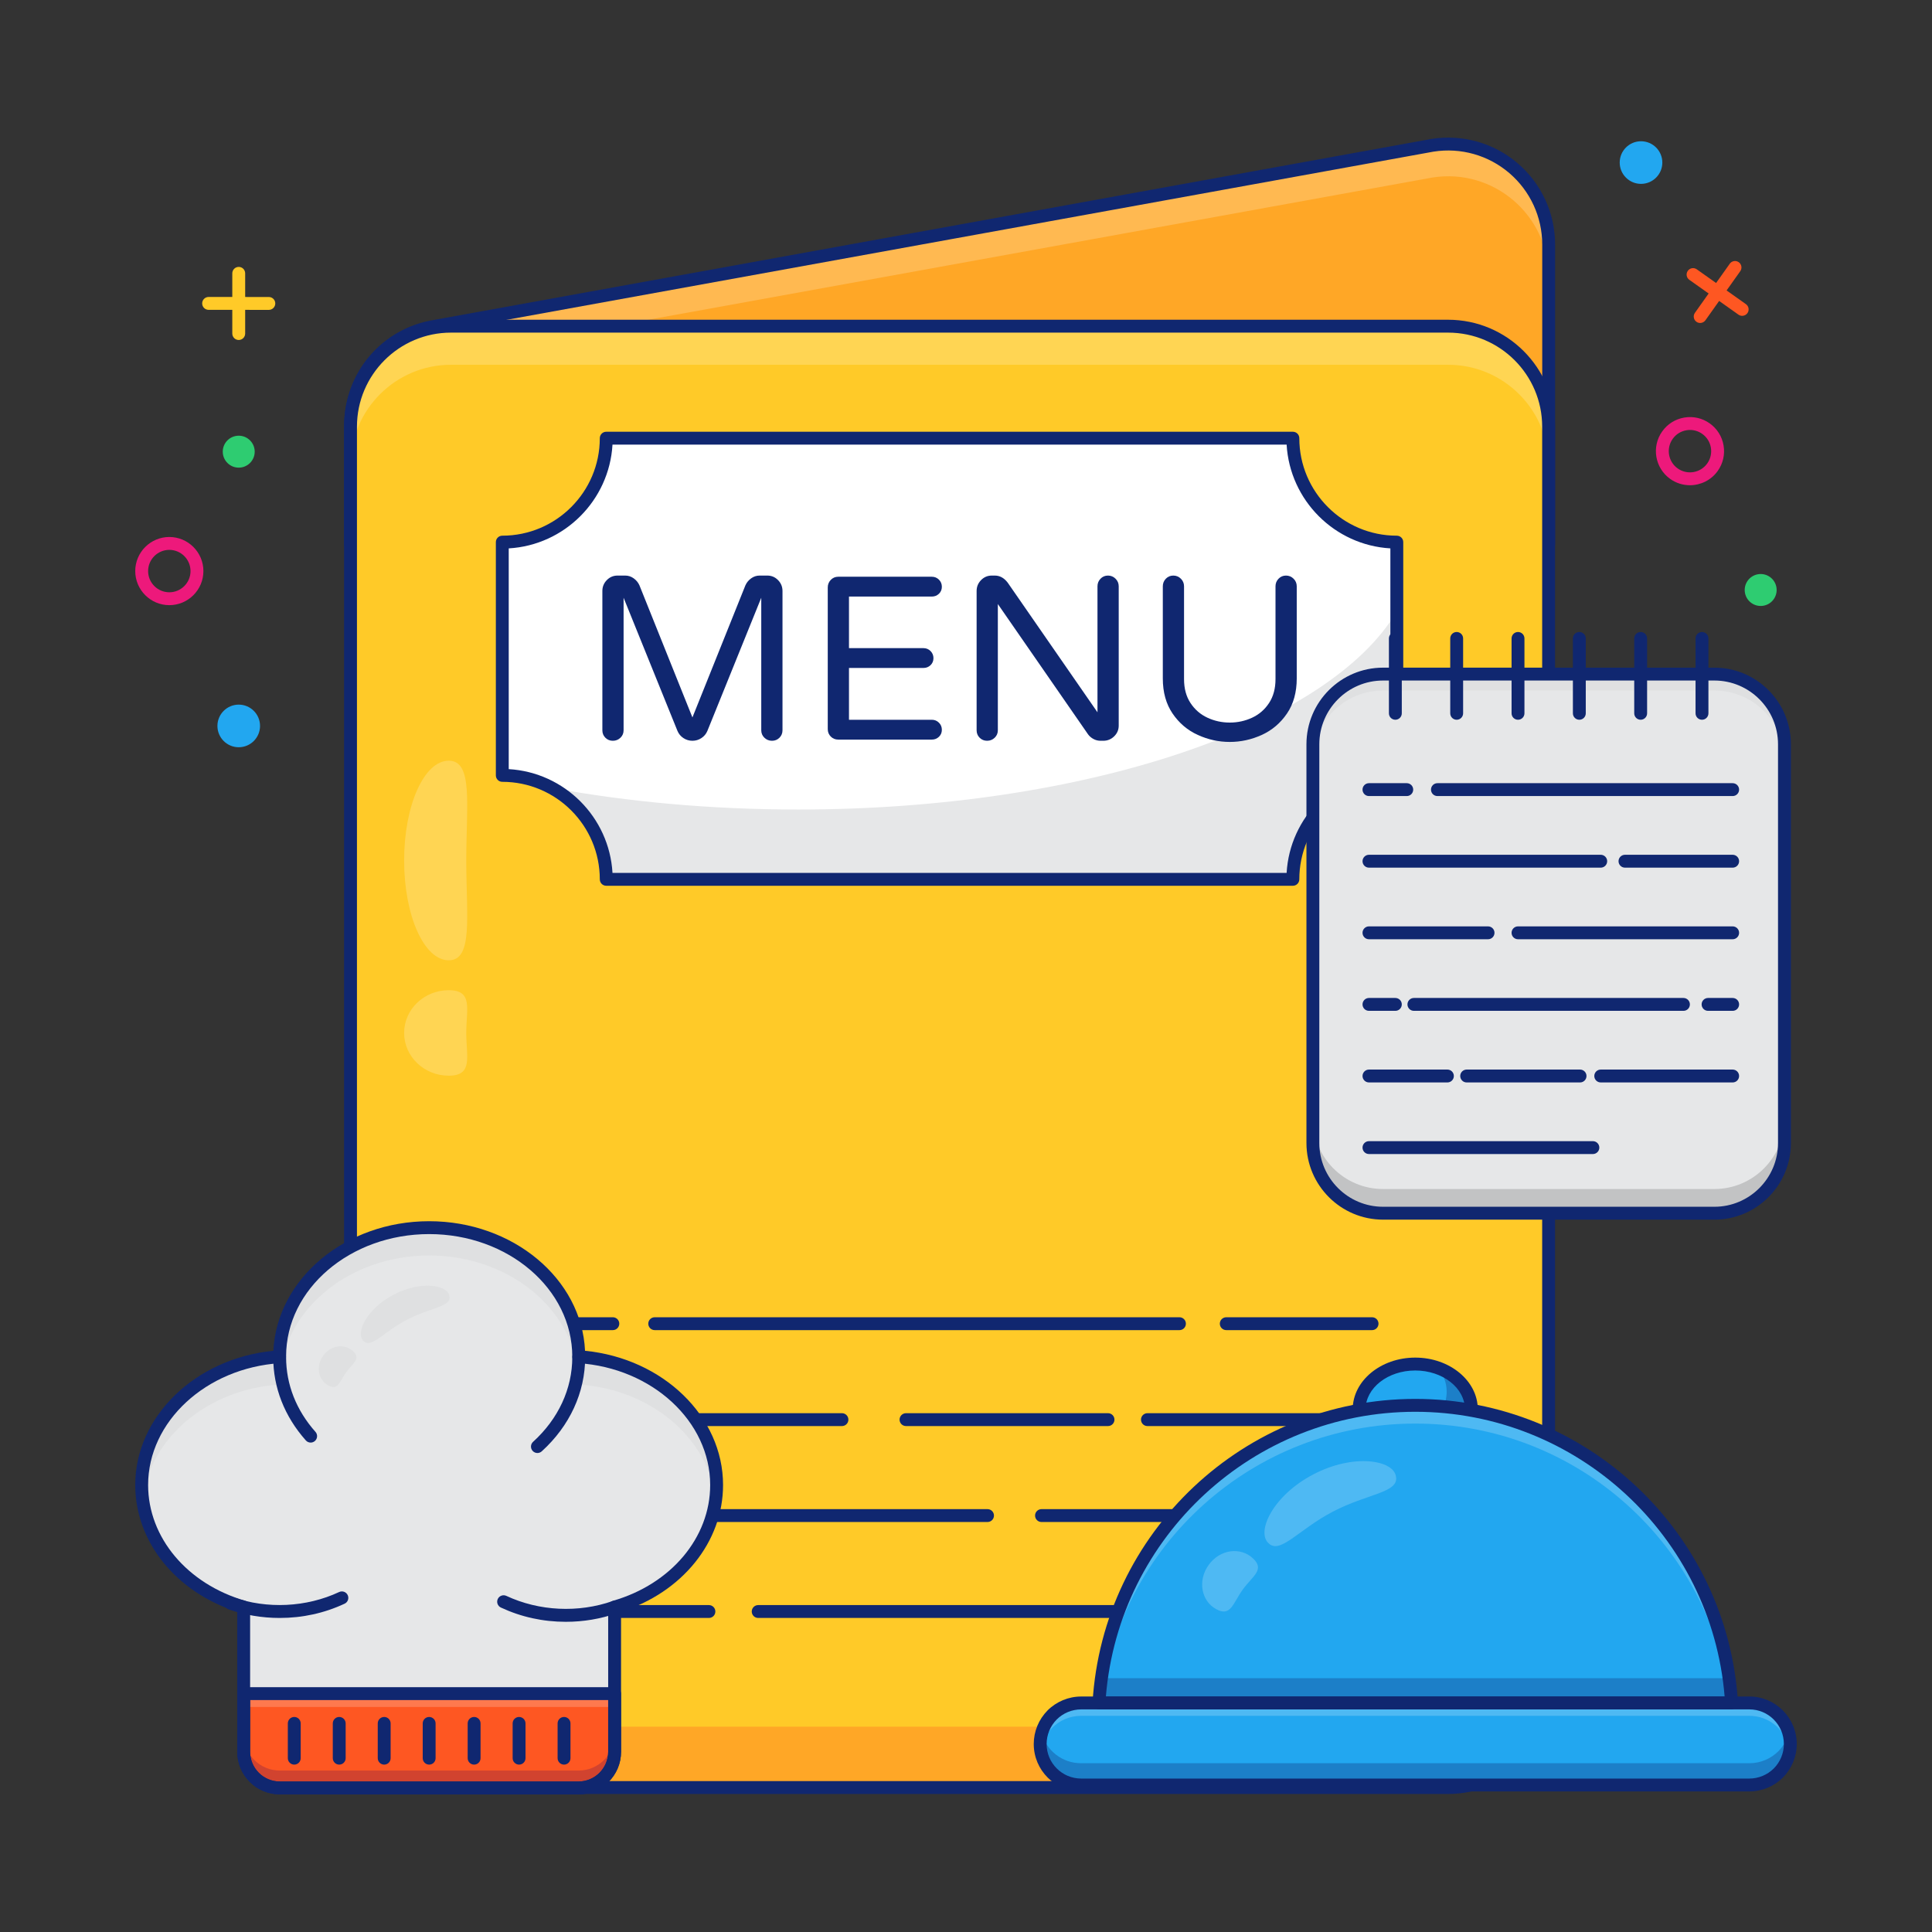 <?xml version="1.0" encoding="utf-8"?>
<!-- Generator: Adobe Illustrator 27.5.0, SVG Export Plug-In . SVG Version: 6.00 Build 0)  -->
<svg version="1.1" id="Layer_1" xmlns="http://www.w3.org/2000/svg" xmlns:xlink="http://www.w3.org/1999/xlink" x="0px" y="0px"
	 viewBox="0 0 5000 5000" style="enable-background:new 0 0 5000 5000;" xml:space="preserve">
<rect x="0" y="0" width="5000" height="5000" fill="#333333" stroke="none"/>
<g>
	<g>
		<g>
			<g>
				<g>
					<path style="fill:#FFA726;" d="M4007.95,1409.022V632.915c0-159.668-142.529-281.641-300.293-256.982L1127.229,844.151
						c-126.611,19.792-219.946,128.841-219.946,256.982v307.888H4007.95z"/>
				</g>
				<g style="opacity:0.2;">
					<g>
						<path style="fill:#FFFFFF;" d="M4007.95,633.013v83.333c0-159.652-142.667-281.657-300.334-256.999L1127.278,927.349
							c-126.668,20.003-219.995,129.004-219.995,256.999v-83.333c0-127.995,93.327-236.995,219.995-256.999l2580.338-468.001
							C3865.283,351.356,4007.95,473.361,4007.95,633.013z"/>
					</g>
				</g>
				<g>
					<path style="fill:#102770;" d="M4007.943,1425.685H907.275c-9.212,0-16.667-7.463-16.667-16.667v-307.886
						c0-137.248,98.438-252.246,234.049-273.446l2580.013-468.156c80.485-12.598,161.621,10.457,223.128,63.11
						c61.523,52.653,96.81,129.297,96.81,210.27v776.107C4024.609,1418.223,4017.155,1425.685,4007.943,1425.685z M923.942,1392.352
						h3067.334v-759.44c0-71.224-31.038-138.631-85.14-184.945c-54.118-46.313-125.472-66.536-195.915-55.574L1130.208,860.549
						c-119.694,18.718-206.266,119.865-206.266,240.584V1392.352z"/>
				</g>
			</g>
			<g>
				<path style="fill:#FFCA28;" d="M4007.674,1104.193v3261.996c0,143.668-116.333,259.993-260.002,259.993H1167.676
					c-144.002,0-260.669-116.667-260.669-260.335V1104.193c0-143.685,116.667-260.01,260.335-260.01h2580.331
					C3891.341,844.183,4007.674,960.508,4007.674,1104.193z"/>
			</g>
			<g style="opacity:0.2;">
				<g>
					<path style="fill:#FFFFFF;" d="M4007.95,1104.351v100c0-143.669-116.667-260.335-260.335-260.335H1167.277
						c-143.661,0-259.994,116.667-259.994,260.335v-100c0-143.669,116.333-260.335,259.994-260.335h2580.338
						C3891.284,844.016,4007.95,960.682,4007.95,1104.351z"/>
				</g>
			</g>
			<g>
				<path style="fill:#FFA726;" d="M4007.95,4208.696v157.324c0,143.669-116.667,259.994-260.335,259.994H1167.619
					c-144.002,0-260.335-116.325-260.335-260.319v-157.341c0,143.669,116.333,260.335,260.335,260.335h2579.997
					C3891.284,4468.69,4007.95,4352.349,4007.95,4208.696z"/>
			</g>
			<g>
				<path style="fill:#FFFFFF;" d="M3614.949,1403.016v603.678c-148.666,0-269.002,120.329-269.002,268.994H1568.945
					c0-148.666-120.329-268.994-269.002-268.994v-603.678c148.673,0,269.002-120.329,269.002-268.994h1777.002
					C3345.947,1282.687,3466.284,1403.016,3614.949,1403.016z"/>
			</g>
			<g>
				<path style="fill:#E6E7E8;" d="M3614.949,1582.02v424.674c-148.666,0-269.002,120.329-269.002,268.994H1568.945
					c0-102.328-56.999-191-140.666-236.67c195.337,36.003,410.669,56.006,637.337,56.006
					C2813.615,2095.025,3441.609,1876.698,3614.949,1582.02z"/>
			</g>
			<g>
				<path style="fill:#102770;" d="M3345.947,2292.352H1568.945c-9.212,0-16.667-7.463-16.667-16.667
					c0-139.136-113.2-252.327-252.344-252.327c-9.212,0-16.667-7.463-16.667-16.667v-603.678c0-9.204,7.454-16.667,16.667-16.667
					c139.144,0,252.344-113.192,252.344-252.328c0-9.204,7.455-16.667,16.667-16.667h1777.002c9.212,0,16.667,7.463,16.667,16.667
					c0,139.136,113.2,252.328,252.327,252.328c9.212,0,16.667,7.463,16.667,16.667v603.678c0,9.204-7.455,16.667-16.667,16.667
					c-139.128,0-252.327,113.192-252.327,252.327C3362.614,2284.889,3355.159,2292.352,3345.947,2292.352z M1585.124,2259.019
					h1744.645c8.333-144.271,124.235-260.173,268.506-268.514v-571.305c-144.271-8.341-260.172-124.243-268.506-268.514H1585.124
					c-8.333,144.271-124.251,260.173-268.522,268.514v571.305C1460.872,1998.846,1576.79,2114.748,1585.124,2259.019z"/>
			</g>
			<g>
				<path style="fill:#102770;" d="M3747.673,4642.816H1167.578c-152.799,0-277.116-124.308-277.116-277.108V1104.266
					c0-152.62,124.17-276.782,276.79-276.782h2580.42c152.62,0,276.79,124.162,276.79,276.782v3261.768
					C4024.463,4518.654,3900.293,4642.816,3747.673,4642.816z M1167.253,860.817c-134.245,0-243.457,109.212-243.457,243.449
					v3261.442c0,134.416,109.359,243.774,243.783,243.774h2580.094c134.245,0,243.457-109.212,243.457-243.449V1104.266
					c0-134.237-109.212-243.449-243.457-243.449H1167.253z"/>
			</g>
			<g>
				<g>
					<path style="fill:#102770;" d="M3550.879,3442.352h-377.311c-9.212,0-16.667-7.463-16.667-16.667s7.455-16.667,16.667-16.667
						h377.311c9.212,0,16.667,7.462,16.667,16.667S3560.091,3442.352,3550.879,3442.352z"/>
				</g>
				<g>
					<path style="fill:#102770;" d="M3052.425,3442.352H1694.401c-9.212,0-16.667-7.463-16.667-16.667s7.454-16.667,16.667-16.667
						h1358.024c9.212,0,16.667,7.462,16.667,16.667S3061.637,3442.352,3052.425,3442.352z"/>
				</g>
				<g>
					<path style="fill:#102770;" d="M1586.019,3442.352h-222.005c-9.212,0-16.667-7.463-16.667-16.667s7.454-16.667,16.667-16.667
						h222.005c9.212,0,16.667,7.462,16.667,16.667S1595.231,3442.352,1586.019,3442.352z"/>
				</g>
				<g>
					<path style="fill:#102770;" d="M3550.879,3690.651h-581.331c-9.212,0-16.667-7.462-16.667-16.667s7.454-16.667,16.667-16.667
						h581.331c9.212,0,16.667,7.463,16.667,16.667S3560.091,3690.651,3550.879,3690.651z"/>
				</g>
				<g>
					<path style="fill:#102770;" d="M2867.529,3690.651h-522.803c-9.212,0-16.667-7.462-16.667-16.667s7.455-16.667,16.667-16.667
						h522.803c9.212,0,16.667,7.463,16.667,16.667S2876.741,3690.651,2867.529,3690.651z"/>
				</g>
				<g>
					<path style="fill:#102770;" d="M2178.955,3690.651h-814.941c-9.212,0-16.667-7.462-16.667-16.667s7.454-16.667,16.667-16.667
						h814.941c9.212,0,16.667,7.463,16.667,16.667S2188.167,3690.651,2178.955,3690.651z"/>
				</g>
				<g>
					<path style="fill:#102770;" d="M3550.879,3938.95h-855.485c-9.212,0-16.667-7.462-16.667-16.667s7.454-16.667,16.667-16.667
						h855.485c9.212,0,16.667,7.463,16.667,16.667S3560.091,3938.95,3550.879,3938.95z"/>
				</g>
				<g>
					<path style="fill:#102770;" d="M2555.697,3938.95h-995.182c-9.212,0-16.667-7.462-16.667-16.667s7.454-16.667,16.667-16.667
						h995.182c9.212,0,16.667,7.463,16.667,16.667S2564.909,3938.95,2555.697,3938.95z"/>
				</g>
				<g>
					<path style="fill:#102770;" d="M1445.752,3938.95h-81.738c-9.212,0-16.667-7.462-16.667-16.667s7.454-16.667,16.667-16.667
						h81.738c9.212,0,16.667,7.463,16.667,16.667S1454.964,3938.95,1445.752,3938.95z"/>
				</g>
				<g>
					<path style="fill:#102770;" d="M3550.879,4187.258h-166.341c-9.212,0-16.667-7.463-16.667-16.667s7.454-16.667,16.667-16.667
						h166.341c9.212,0,16.667,7.462,16.667,16.667S3560.091,4187.258,3550.879,4187.258z"/>
				</g>
				<g>
					<path style="fill:#102770;" d="M3218.197,4187.258H1962.191c-9.212,0-16.667-7.463-16.667-16.667s7.454-16.667,16.667-16.667
						h1256.006c9.212,0,16.667,7.462,16.667,16.667S3227.409,4187.258,3218.197,4187.258z"/>
				</g>
				<g>
					<path style="fill:#102770;" d="M1834.668,4187.258h-470.654c-9.212,0-16.667-7.463-16.667-16.667s7.454-16.667,16.667-16.667
						h470.654c9.212,0,16.667,7.462,16.667,16.667S1843.88,4187.258,1834.668,4187.258z"/>
				</g>
			</g>
			<g>
				<g>
					<ellipse style="fill:#22A7F0;" cx="3662.659" cy="3647.442" rx="145.199" ry="117.301"/>
				</g>
				<g>
					<path style="fill:#1C7FC8;" d="M3807.988,3647.555c0,64.665-64.99,117.334-145.329,117.334
						c-52.669,0-98.999-22.672-124.333-56.657c18.335,6.999,38.998,10.661,60.335,10.661c80.33,0,145.329-52.327,145.329-117.334
						c0-22.005-7.666-43.001-21.33-60.677C3772.995,3558.884,3807.988,3599.899,3807.988,3647.555z"/>
				</g>
				<g>
					<path style="fill:#102770;" d="M3662.663,3781.406c-89.258,0-161.865-60.099-161.865-133.968
						c0-73.869,72.607-133.968,161.865-133.968c89.258,0,161.865,60.099,161.865,133.968
						C3824.528,3721.307,3751.921,3781.406,3662.663,3781.406z M3662.663,3546.803c-70.866,0-128.532,45.142-128.532,100.635
						s57.666,100.635,128.532,100.635c70.866,0,128.532-45.142,128.532-100.635S3733.529,3546.803,3662.663,3546.803z"/>
				</g>
				<g>
					<path style="fill:#22A7F0;" d="M4481.198,4407.224c-25.863-429.688-382.357-770.199-818.538-770.199
						s-792.676,340.511-818.538,770.199H4481.198z"/>
				</g>
				<g style="opacity:0.2;">
					<g>
						<path style="fill:#FFFFFF;" d="M4481.328,4407.224h-4.337c-47.999-406.999-394.002-722.998-814.331-722.998
							s-766.333,316-814.331,722.998h-4.338c26.001-429.671,382.341-770.329,818.669-770.329
							C4098.996,3636.895,4455.327,3977.552,4481.328,4407.224z"/>
					</g>
				</g>
				<g>
					<path style="fill:#1C7FC8;" d="M4481.328,4407.224H2843.991c1.335-21.664,3.337-43.001,6.673-63.998h1623.991
						C4477.991,4364.222,4479.993,4385.56,4481.328,4407.224z"/>
				</g>
				<g>
					<path style="fill:#22A7F0;" d="M4633.33,4513.555c0,29.33-12.004,56.006-31.006,75c-18.994,18.994-45.663,31.006-75,31.006
						h-1729.33c-58.667,0-106.006-47.331-106.006-106.006c0-29.329,12.004-56.006,31.006-75.325
						c18.994-19.011,45.662-31.006,75-31.006h1729.33C4585.991,4407.224,4633.33,4454.896,4633.33,4513.555z"/>
				</g>
				<g style="opacity:0.2;">
					<g>
						<path style="fill:#FFFFFF;" d="M4633.33,4513.555c0,5.664-0.342,11.345-1.668,16.667
							c-7.666-50.667-51.334-89.665-104.337-89.665h-1729.33c-29.338,0-56.006,11.996-75,31.006
							c-15.332,15.658-26.001,35.986-29.338,58.659c-1.326-5.322-1.668-11.003-1.668-16.667c0-29.329,12.004-56.006,31.006-75.325
							c18.994-19.011,45.662-31.006,75-31.006h1729.33C4585.991,4407.224,4633.33,4454.896,4633.33,4513.555z"/>
					</g>
				</g>
				<g>
					<path style="fill:#1C7FC8;" d="M4633.33,4513.555c0,29.33-12.004,56.006-31.006,75c-18.994,18.994-45.663,31.006-75,31.006
						h-1729.33c-58.667,0-106.006-47.331-106.006-106.006c0-9.668,1.335-18.994,4.004-27.995
						c11.996,45.003,53.003,77.669,102.002,77.669h1729.33c29.337,0,56.006-12.012,75-31.006
						c12.671-12.663,22.331-28.662,27.002-46.664C4631.995,4494.561,4633.33,4503.887,4633.33,4513.555z"/>
				</g>
				<g>
					<path style="fill:#102770;" d="M4481.201,4423.887H2844.124c-4.59,0-8.984-1.896-12.142-5.241
						c-3.141-3.345-4.769-7.845-4.492-12.427c26.514-440.674,393.376-785.864,835.173-785.864s808.659,345.19,835.173,785.864
						c0.276,4.582-1.351,9.082-4.492,12.427C4490.186,4421.991,4485.791,4423.887,4481.201,4423.887z M2862.012,4390.554h1601.302
						c-34.082-414.616-382.389-736.865-800.651-736.865S2896.094,3975.938,2862.012,4390.554z"/>
				</g>
				<g>
					<path style="fill:#102770;" d="M4527.328,4636.224h-1729.33c-67.643,0-122.673-55.029-122.673-122.672
						c0-32.658,12.712-63.558,35.791-87.012c22.884-22.901,54.509-35.986,86.882-35.986h1729.33
						c67.643,0,122.672,55.176,122.672,122.998c0,32.349-13.086,63.981-35.889,86.784
						C4591.309,4623.146,4559.668,4636.224,4527.328,4636.224z M2797.998,4423.887c-23.584,0-46.631,9.521-63.216,26.123
						c-16.813,17.09-26.123,39.689-26.123,63.542c0,49.259,40.072,89.339,89.339,89.339h1729.33
						c23.567,0,46.614-9.521,63.216-26.123s26.123-39.648,26.123-63.216c0-49.438-40.071-89.665-89.339-89.665H2797.998z"/>
				</g>
			</g>
			<g>
				<g>
					<path style="fill:#E6E7E8;" d="M1854.671,3843.19c0,146.663-110.327,271.663-263.997,315.657v375
						c0,51.335-42,93.327-93.669,93.327H724.007c-51.66,0-93.327-41.992-93.327-93.327v-375
						c-153.337-43.994-264.005-168.994-264.005-315.657c0-175.342,157.332-319.01,356.999-331.999v-1.334
						c0-183.675,173.332-332.682,387.004-332.682c213.664,0,386.995,149.007,386.995,332.682v1.334
						C1697.672,3524.18,1854.671,3667.848,1854.671,3843.19z"/>
				</g>
				<g style="opacity:0.2;">
					<path style="fill:#C2C3C4;" d="M1854.614,3843.121c0,12.234-0.721,24.48-2.402,36.479
						c-19.441-158.878-168.235-284.393-354.469-296.393v-1.195c0-183.838-173.274-332.872-387.104-332.872
						c-213.596,0-386.87,149.034-386.87,332.872v1.195c-186.234,12-335.268,137.515-354.709,296.393
						c-1.682-12-2.396-24.245-2.396-36.479c0-175.189,157.19-318.95,357.105-331.911v-1.195
						c0-183.838,173.274-332.872,386.87-332.872c213.831,0,387.104,149.034,387.104,332.872v1.195
						C1697.658,3524.171,1854.614,3667.932,1854.614,3843.121z"/>
				</g>
				<g>
					<path style="fill:#FE5722;" d="M1590.674,4383.181v150.667c0,51.335-42,93.327-93.669,93.327H724.007
						c-51.66,0-93.327-41.992-93.327-93.327v-150.667H1590.674z"/>
				</g>
				<g style="opacity:0.2;">
					<g>
						<rect x="630.654" y="4383.104" style="fill:#FFFFFF;" width="959.968" height="34.557"/>
					</g>
				</g>
				<g>
					<path style="fill:#D1432F;" d="M1590.674,4488.845v44.678c0,51.985-41.667,93.652-93.327,93.652H724.341
						c-51.994,0-93.661-41.667-93.661-93.652v-44.678c0,51.334,41.667,93.343,93.661,93.343h773.006
						C1549.007,4582.188,1590.674,4540.179,1590.674,4488.845z"/>
				</g>
				<g>
					<path style="fill:#102770;" d="M1497.152,4643.841H724.137c-60.742,0-110.156-49.414-110.156-110.148v-150.586
						c0-9.204,7.454-16.667,16.667-16.667h959.977c9.212,0,16.667,7.463,16.667,16.667v150.586
						C1607.292,4594.427,1557.878,4643.841,1497.152,4643.841z M647.315,4399.774v133.919c0,42.358,34.456,76.814,76.823,76.814
						h773.014c42.35,0,76.807-34.456,76.807-76.814v-133.919H647.315z"/>
				</g>
				<g>
					<path style="fill:#102770;" d="M1497.152,4643.841H724.137c-60.742,0-110.156-49.414-110.156-110.148v-362.378
						C455.55,4120.868,350,3990.358,350,3843.125c0-177.458,155.827-327.506,357.471-347.306
						c9.294-186.768,186.572-335.344,403.174-335.344c217.139,0,394.808,149.162,403.434,335.344
						c201.514,19.816,357.194,169.857,357.194,347.306c0,147.306-105.55,277.816-263.981,328.198v362.37
						C1607.292,4594.427,1557.878,4643.841,1497.152,4643.841z M1110.645,3193.809c-204.134,0-370.215,141.846-370.215,316.203
						c0,8.789-6.82,17.261-15.592,17.83c-191.488,12.419-341.504,150.903-341.504,315.283
						c0,135.929,101.237,256.413,251.921,299.813c7.145,2.059,12.061,8.585,12.061,16.016v374.74
						c0,42.358,34.456,76.814,76.823,76.814h773.014c42.35,0,76.807-34.456,76.807-76.814v-374.74
						c0-7.43,4.915-13.965,12.061-16.016c150.684-43.327,251.921-163.81,251.921-299.813c0-164.388-149.902-302.873-341.276-315.283
						c-8.773-0.57-15.592-7.845-15.592-16.634C1481.071,3335.654,1314.893,3193.809,1110.645,3193.809z"/>
				</g>
				<g>
					<path style="fill:#102770;" d="M803.971,3733.408c-4.59,0-9.163-1.888-12.451-5.591
						c-55.225-62.117-84.424-136.613-84.424-215.438c0-9.204,7.454-16.667,16.667-16.667c9.212,0,16.667,7.463,16.667,16.667
						c0,70.532,26.286,137.37,75.993,193.286c6.12,6.885,5.501,17.416-1.383,23.535
						C811.865,3732.017,807.91,3733.408,803.971,3733.408z"/>
				</g>
				<g>
					<path style="fill:#102770;" d="M1390.837,3760.386c-4.525,0-9.049-1.839-12.337-5.461c-6.185-6.812-5.68-17.358,1.139-23.543
						c65.413-59.416,101.432-137.191,101.432-219.002c0-9.204,7.454-16.667,16.667-16.667c9.212,0,16.667,7.463,16.667,16.667
						c0,91.333-39.909,177.865-112.37,243.677C1398.844,3758.954,1394.84,3760.386,1390.837,3760.386z"/>
				</g>
				<g>
					<path style="fill:#102770;" d="M723.763,4187.258c-45.508,0-90.007-7.512-132.243-22.314
						c-8.675-3.052-13.249-12.557-10.205-21.249c3.027-8.675,12.549-13.249,21.24-10.213
						c88.867,31.193,190.234,26.351,275.146-13.338c8.398-3.89,18.278-0.293,22.168,8.04c3.89,8.342,0.293,18.254-8.04,22.152
						C839.404,4174.839,782.861,4187.258,723.763,4187.258z"/>
				</g>
				<g>
					<path style="fill:#102770;" d="M1464.355,4197.218c-59.115,0-115.658-12.418-168.066-36.914
						c-8.333-3.898-11.93-13.811-8.04-22.152c3.906-8.317,13.786-11.93,22.168-8.041c84.896,39.673,186.328,44.482,275.146,13.33
						c8.724-2.995,18.197,1.538,21.24,10.213c3.044,8.683-1.514,18.197-10.205,21.249
						C1554.378,4189.707,1509.896,4197.218,1464.355,4197.218z"/>
				</g>
				<g>
					<g>
						<path style="fill:#102770;" d="M761.54,4566.807c-9.212,0-16.667-7.462-16.667-16.667v-89.999
							c0-9.204,7.455-16.667,16.667-16.667c9.212,0,16.667,7.462,16.667,16.667v89.999
							C778.206,4559.344,770.752,4566.807,761.54,4566.807z"/>
					</g>
					<g>
						<path style="fill:#102770;" d="M877.913,4566.807c-9.212,0-16.667-7.462-16.667-16.667v-89.999
							c0-9.204,7.454-16.667,16.667-16.667c9.212,0,16.667,7.462,16.667,16.667v89.999
							C894.58,4559.344,887.126,4566.807,877.913,4566.807z"/>
					</g>
					<g>
						<path style="fill:#102770;" d="M994.271,4566.807c-9.212,0-16.667-7.462-16.667-16.667v-89.999
							c0-9.204,7.454-16.667,16.667-16.667c9.212,0,16.667,7.462,16.667,16.667v89.999
							C1010.938,4559.344,1003.483,4566.807,994.271,4566.807z"/>
					</g>
					<g>
						<path style="fill:#102770;" d="M1110.645,4566.807c-9.212,0-16.667-7.462-16.667-16.667v-89.999
							c0-9.204,7.454-16.667,16.667-16.667s16.667,7.462,16.667,16.667v89.999
							C1127.311,4559.344,1119.857,4566.807,1110.645,4566.807z"/>
					</g>
					<g>
						<path style="fill:#102770;" d="M1227.002,4566.807c-9.212,0-16.667-7.462-16.667-16.667v-89.999
							c0-9.204,7.454-16.667,16.667-16.667s16.667,7.462,16.667,16.667v89.999
							C1243.669,4559.344,1236.214,4566.807,1227.002,4566.807z"/>
					</g>
					<g>
						<path style="fill:#102770;" d="M1343.376,4566.807c-9.212,0-16.667-7.462-16.667-16.667v-89.999
							c0-9.204,7.454-16.667,16.667-16.667c9.212,0,16.667,7.462,16.667,16.667v89.999
							C1360.042,4559.344,1352.588,4566.807,1343.376,4566.807z"/>
					</g>
					<g>
						<path style="fill:#102770;" d="M1459.733,4566.807c-9.212,0-16.667-7.462-16.667-16.667v-89.999
							c0-9.204,7.454-16.667,16.667-16.667c9.212,0,16.667,7.462,16.667,16.667v89.999
							C1476.4,4559.344,1468.945,4566.807,1459.733,4566.807z"/>
					</g>
				</g>
			</g>
			<g>
				<g>
					<path style="fill:#102770;" d="M1566.751,1909.26c-5.234-5.234-7.838-11.671-7.838-19.325v-360.504
						c0-10.873,3.808-20.222,11.474-28.072c7.642-7.85,16.905-11.782,27.765-11.782h19.927c8.059,0,15.406,2.42,22.04,7.249
						c6.659,4.828,11.573,10.873,14.792,18.121l137.081,341.781l137.081-341.781c3.219-7.248,8.157-13.293,14.792-18.121
						c6.634-4.828,13.981-7.249,22.04-7.249h19.927c10.86,0,20.124,3.931,27.79,11.782c7.642,7.85,11.475,17.2,11.475,28.072
						v360.504c0,7.654-2.629,14.091-7.863,19.325c-5.234,5.221-11.671,7.85-19.313,7.85c-7.666,0-14.202-2.629-19.632-7.85
						c-5.43-5.234-8.157-11.671-8.157-19.325V1546.95l-139.489,344.791c-3.219,7.654-8.354,13.797-15.406,18.428
						c-7.027,4.619-14.792,6.941-23.244,6.941c-8.452,0-16.217-2.322-23.244-6.941c-7.052-4.632-12.187-10.774-15.406-18.428
						l-139.489-344.791v342.985c0,7.654-2.703,14.091-8.133,19.325c-5.455,5.221-11.991,7.85-19.632,7.85
						C1578.423,1917.111,1571.985,1914.482,1566.751,1909.26z"/>
				</g>
				<g>
					<path style="fill:#102770;" d="M2150.064,1906.238c-5.234-5.221-7.838-11.671-7.838-19.325v-366.536
						c0-7.641,2.604-14.19,7.838-19.632c5.234-5.43,11.671-8.145,19.337-8.145h242.146c7.248,0,13.366,2.518,18.404,7.543
						c5.037,5.037,7.568,11.18,7.568,18.416c0,7.248-2.531,13.293-7.568,18.121c-5.037,4.828-11.155,7.248-18.404,7.248h-214.381
						v133.444h192.636c7.249,0,13.391,2.519,18.428,7.556c5.012,5.037,7.543,11.167,7.543,18.416s-2.531,13.281-7.543,18.121
						c-5.037,4.828-11.18,7.236-18.428,7.236h-192.636v134.059h214.381c7.248,0,13.366,2.518,18.404,7.543
						c5.037,5.049,7.568,11.18,7.568,18.428c0,7.236-2.531,13.281-7.568,18.109c-5.037,4.828-11.155,7.248-18.404,7.248h-242.146
						C2161.735,1914.089,2155.298,1911.472,2150.064,1906.238z"/>
				</g>
				<g>
					<path style="fill:#102770;" d="M2535.311,1909.26c-5.234-5.234-7.838-11.671-7.838-19.325v-360.504
						c0-10.873,3.809-20.222,11.475-28.072c7.642-7.85,16.905-11.782,27.765-11.782h7.863c12.875,0,23.932,6.044,33.195,18.121
						l232.49,335.736v-326.08c0-7.641,2.629-14.19,7.863-19.62c5.209-5.443,11.671-8.158,19.313-8.158
						c7.641,0,14.202,2.715,19.632,8.158c5.43,5.43,8.157,11.978,8.157,19.62v360.504c0,10.873-3.931,20.136-11.794,27.777
						c-7.838,7.654-17.2,11.474-28.06,11.474h-7.248c-6.462,0-12.482-1.511-18.133-4.533c-5.627-3.022-10.246-6.941-13.883-11.77
						l-233.694-337.555v326.682c0,7.654-2.703,14.091-8.133,19.325c-5.455,5.221-11.991,7.85-19.632,7.85
						C2546.982,1917.111,2540.545,1914.482,2535.311,1909.26z"/>
				</g>
				<g>
					<path style="fill:#102770;" d="M3099.925,1902.012c-26.561-12.077-48.306-30.492-65.211-55.248
						c-16.905-24.767-25.357-55.051-25.357-90.888v-238.522c0-7.641,2.604-14.19,7.838-19.62c5.233-5.443,11.671-8.158,19.337-8.158
						c7.642,0,14.177,2.715,19.632,8.158c5.43,5.43,8.133,11.978,8.133,19.62v240.34c0,24.153,5.528,44.682,16.61,61.587
						s25.677,29.596,43.785,38.048c18.109,8.452,37.446,12.679,57.963,12.679c20.541,0,39.854-4.226,57.987-12.679
						c18.109-8.453,32.704-21.143,43.761-38.048c11.082-16.905,16.61-37.434,16.61-61.587v-240.34c0-7.641,2.629-14.19,7.863-19.62
						c5.209-5.443,11.671-8.158,19.313-8.158c7.642,0,14.202,2.715,19.632,8.158c5.43,5.43,8.157,11.978,8.157,19.62v238.522
						c0,35.837-8.452,66.12-25.382,90.888c-16.905,24.755-38.625,43.171-65.211,55.248c-26.561,12.077-54.154,18.121-82.73,18.121
						S3126.511,1914.089,3099.925,1902.012z"/>
				</g>
			</g>
		</g>
		<g>
			<g>
				<path style="fill:#E6E7E8;" d="M4618.009,1926.182V2958.18c0,100.342-80.998,181.673-180.998,181.673h-857.666
					c-100.342,0-181.673-81.331-181.673-181.673V1926.182c0-100.326,81.331-181.657,181.673-181.657h857.666
					C4537.012,1744.525,4618.009,1825.856,4618.009,1926.182z"/>
			</g>
			<g style="opacity:0.2;">
				<path style="fill:#C2C3C4;" d="M4618.159,1926.142v42.519c0-100.394-81.203-181.598-181.309-181.598h-857.51
					c-100.394,0-181.598,81.203-181.598,181.598v-42.519c0-100.394,81.204-181.598,181.598-181.598h857.51
					C4536.956,1744.544,4618.159,1825.748,4618.159,1926.142z"/>
			</g>
			<g>
				<path style="fill:#C2C3C4;" d="M4618.159,2895.566v62.604c0,100.394-81.203,181.597-181.309,181.597h-857.51
					c-100.394,0-181.598-81.203-181.598-181.597v-62.604c0,100.106,81.204,181.598,181.598,181.598h857.51
					C4536.956,3077.164,4618.159,2995.672,4618.159,2895.566z"/>
			</g>
			<g>
				<path style="fill:#102770;" d="M4436.849,3156.431h-857.503c-109.326,0-198.275-88.94-198.275-198.259V1926.141
					c0-109.326,88.948-198.267,198.275-198.267h857.503c109.163,0,197.981,88.94,197.981,198.267v1032.031
					C4634.831,3067.49,4546.012,3156.431,4436.849,3156.431z M3579.346,1761.208c-90.95,0-164.941,73.991-164.941,164.933v1032.031
					c0,90.942,73.991,164.925,164.941,164.925h857.503c90.788,0,164.648-73.983,164.648-164.925V1926.141
					c0-90.942-73.861-164.933-164.648-164.933H3579.346z"/>
			</g>
			<g>
				<g>
					<path style="fill:#102770;" d="M3611.165,1862.713c-9.212,0-16.667-7.462-16.667-16.667v-193.783
						c0-9.204,7.454-16.667,16.667-16.667c9.212,0,16.667,7.463,16.667,16.667v193.783
						C3627.832,1855.251,3620.378,1862.713,3611.165,1862.713z"/>
				</g>
				<g>
					<path style="fill:#102770;" d="M3769.873,1862.713c-9.212,0-16.667-7.462-16.667-16.667v-193.783
						c0-9.204,7.455-16.667,16.667-16.667s16.667,7.463,16.667,16.667v193.783
						C3786.54,1855.251,3779.085,1862.713,3769.873,1862.713z"/>
				</g>
				<g>
					<path style="fill:#102770;" d="M3928.597,1862.713c-9.212,0-16.667-7.462-16.667-16.667v-193.783
						c0-9.204,7.454-16.667,16.667-16.667s16.667,7.463,16.667,16.667v193.783
						C3945.264,1855.251,3937.809,1862.713,3928.597,1862.713z"/>
				</g>
				<g>
					<path style="fill:#102770;" d="M4087.305,1862.713c-9.212,0-16.667-7.462-16.667-16.667v-193.783
						c0-9.204,7.454-16.667,16.667-16.667s16.667,7.463,16.667,16.667v193.783
						C4103.971,1855.251,4096.517,1862.713,4087.305,1862.713z"/>
				</g>
				<g>
					<path style="fill:#102770;" d="M4246.029,1862.713c-9.212,0-16.667-7.462-16.667-16.667v-193.783
						c0-9.204,7.455-16.667,16.667-16.667c9.212,0,16.667,7.463,16.667,16.667v193.783
						C4262.695,1855.251,4255.241,1862.713,4246.029,1862.713z"/>
				</g>
				<g>
					<path style="fill:#102770;" d="M4404.736,1862.713c-9.212,0-16.667-7.462-16.667-16.667v-193.783
						c0-9.204,7.454-16.667,16.667-16.667s16.667,7.463,16.667,16.667v193.783
						C4421.403,1855.251,4413.949,1862.713,4404.736,1862.713z"/>
				</g>
			</g>
			<g>
				<g>
					<path style="fill:#102770;" d="M4484.098,2060.191h-764.046c-9.212,0-16.667-7.463-16.667-16.667s7.454-16.667,16.667-16.667
						h764.046c9.212,0,16.667,7.463,16.667,16.667S4493.311,2060.191,4484.098,2060.191z"/>
				</g>
				<g>
					<path style="fill:#102770;" d="M3640.69,2060.191h-97.819c-9.212,0-16.667-7.463-16.667-16.667s7.455-16.667,16.667-16.667
						h97.819c9.212,0,16.667,7.463,16.667,16.667S3649.902,2060.191,3640.69,2060.191z"/>
				</g>
				<g>
					<path style="fill:#102770;" d="M4484.098,2245.477H4205.42c-9.212,0-16.667-7.463-16.667-16.667s7.454-16.667,16.667-16.667
						h278.678c9.212,0,16.667,7.462,16.667,16.667S4493.311,2245.477,4484.098,2245.477z"/>
				</g>
				<g>
					<path style="fill:#102770;" d="M4142.676,2245.477h-599.805c-9.212,0-16.667-7.463-16.667-16.667s7.455-16.667,16.667-16.667
						h599.805c9.212,0,16.667,7.462,16.667,16.667S4151.888,2245.477,4142.676,2245.477z"/>
				</g>
				<g>
					<path style="fill:#102770;" d="M4484.098,2430.771h-555.501c-9.212,0-16.667-7.462-16.667-16.667s7.454-16.667,16.667-16.667
						h555.501c9.212,0,16.667,7.463,16.667,16.667S4493.311,2430.771,4484.098,2430.771z"/>
				</g>
				<g>
					<path style="fill:#102770;" d="M3851.074,2430.771h-308.203c-9.212,0-16.667-7.462-16.667-16.667s7.455-16.667,16.667-16.667
						h308.203c9.212,0,16.667,7.463,16.667,16.667S3860.287,2430.771,3851.074,2430.771z"/>
				</g>
				<g>
					<path style="fill:#102770;" d="M4484.098,2616.058h-63.672c-9.212,0-16.667-7.463-16.667-16.667s7.455-16.667,16.667-16.667
						h63.672c9.212,0,16.667,7.463,16.667,16.667S4493.311,2616.058,4484.098,2616.058z"/>
				</g>
				<g>
					<path style="fill:#102770;" d="M4356.754,2616.058h-697.607c-9.212,0-16.667-7.463-16.667-16.667s7.454-16.667,16.667-16.667
						h697.607c9.212,0,16.667,7.463,16.667,16.667S4365.967,2616.058,4356.754,2616.058z"/>
				</g>
				<g>
					<path style="fill:#102770;" d="M3611.165,2616.058h-68.294c-9.212,0-16.667-7.463-16.667-16.667s7.455-16.667,16.667-16.667
						h68.294c9.212,0,16.667,7.463,16.667,16.667S3620.378,2616.058,3611.165,2616.058z"/>
				</g>
				<g>
					<path style="fill:#102770;" d="M4484.098,2801.353h-341.422c-9.212,0-16.667-7.463-16.667-16.667s7.454-16.667,16.667-16.667
						h341.422c9.212,0,16.667,7.463,16.667,16.667S4493.311,2801.353,4484.098,2801.353z"/>
				</g>
				<g>
					<path style="fill:#102770;" d="M4089.16,2801.353h-293.441c-9.212,0-16.667-7.463-16.667-16.667s7.454-16.667,16.667-16.667
						h293.441c9.212,0,16.667,7.463,16.667,16.667S4098.373,2801.353,4089.16,2801.353z"/>
				</g>
				<g>
					<path style="fill:#102770;" d="M3745.882,2801.353h-203.011c-9.212,0-16.667-7.463-16.667-16.667s7.455-16.667,16.667-16.667
						h203.011c9.212,0,16.667,7.463,16.667,16.667S3755.094,2801.353,3745.882,2801.353z"/>
				</g>
				<g>
					<path style="fill:#102770;" d="M4122.379,2986.647h-579.508c-9.212,0-16.667-7.462-16.667-16.667s7.455-16.667,16.667-16.667
						h579.508c9.212,0,16.667,7.463,16.667,16.667S4131.592,2986.647,4122.379,2986.647z"/>
				</g>
			</g>
		</g>
	</g>
	<g style="opacity:0.2;">
		<g>
			<path style="fill:#FFFFFF;" d="M1206.706,2226.961c0,142.656,18.45,258.301-45.339,258.301s-115.501-115.645-115.501-258.301
				c0-142.655,51.712-258.3,115.501-258.3S1206.706,2084.306,1206.706,2226.961z"/>
		</g>
		<g>
			<path style="fill:#FFFFFF;" d="M1206.706,2673.243c0,61.102,18.45,110.635-45.339,110.635s-115.501-49.533-115.501-110.635
				c0-61.102,51.712-110.635,115.501-110.635S1206.706,2612.141,1206.706,2673.243z"/>
		</g>
	</g>
	<g style="opacity:0.2;">
		<g>
			<path style="fill:#FFFFFF;" d="M3449.193,3912.238c-89.019,46.403-137.064,112.54-166.958,80.823
				c-30.89-29.55,11.994-122.671,116.498-177.268c104.385-54.784,207.343-37.379,213.927,4.966
				C3621.509,3863.419,3537.934,3865.431,3449.193,3912.238z"/>
		</g>
		<g>
			<path style="fill:#FFFFFF;" d="M3216.327,4113.679c-25.372,34.979-30.972,71.741-68.791,50.782
				c-38.05-20.2-49.155-73.526-19.396-114.6c29.818-41.188,83.188-46.601,114.428-16.853
				C3274.359,4062.32,3241.604,4078.709,3216.327,4113.679z"/>
		</g>
	</g>
	<g style="opacity:0.2;">
		<g>
			<path style="fill:#C2C3C4;" d="M1052.87,3415.552c-59.979,31.266-92.351,75.828-112.493,54.457
				c-20.813-19.91,8.082-82.654,78.494-119.44c70.333-36.913,139.704-25.185,144.141,3.346
				C1168.974,3382.659,1112.663,3384.014,1052.87,3415.552z"/>
		</g>
		<g>
			<path style="fill:#C2C3C4;" d="M895.97,3551.28c-17.095,23.569-20.869,48.338-46.35,34.216
				c-25.637-13.61-33.12-49.54-13.068-77.215c20.091-27.752,56.051-31.399,77.1-11.355
				C935.071,3516.676,913.001,3527.718,895.97,3551.28z"/>
		</g>
	</g>
	<g>
		<g>
			<g>
				<path style="fill:#FFCA28;" d="M617.839,879.868c-9.212,0-16.667-7.463-16.667-16.667V707.407
					c0-9.204,7.454-16.667,16.667-16.667c9.212,0,16.667,7.462,16.667,16.667v155.794
					C634.505,872.406,627.051,879.868,617.839,879.868z"/>
			</g>
			<g>
				<path style="fill:#FFCA28;" d="M695.752,801.971c0,0,0,0-0.016,0l-155.859-0.106c-9.196-0.008-16.65-7.471-16.65-16.675
					s7.471-16.659,16.667-16.659c0,0,0,0,0.016,0l155.859,0.106c9.196,0.008,16.65,7.471,16.65,16.675
					S704.948,801.971,695.752,801.971z"/>
			</g>
		</g>
		<g>
			<path style="fill:#ED197B;" d="M438.2,1566.148c-48.633,0-88.2-39.567-88.2-88.2c0-48.641,39.567-88.208,88.2-88.208
				s88.2,39.567,88.2,88.208C526.4,1526.58,486.833,1566.148,438.2,1566.148z M438.2,1423.073
				c-30.257,0-54.867,24.618-54.867,54.875s24.609,54.867,54.867,54.867c30.257,0,54.867-24.609,54.867-54.867
				S468.457,1423.073,438.2,1423.073z"/>
		</g>
		<g>
			<circle style="fill:#2ECC71;" cx="617.837" cy="1168.922" r="41.332"/>
		</g>
		<g>
			<circle style="fill:#22A7F0;" cx="617.837" cy="1878.703" r="55.143"/>
		</g>
	</g>
	<g>
		<g>
			<g>
				<path style="fill:#FE5722;" d="M4400.033,835.874c-3.337,0-6.706-1.001-9.636-3.076c-7.503-5.33-9.261-15.731-3.938-23.234
					l90.169-127.043c5.339-7.511,15.723-9.269,23.242-3.947c7.503,5.33,9.261,15.731,3.939,23.234l-90.169,127.043
					C4410.384,833.433,4405.257,835.874,4400.033,835.874z"/>
			</g>
			<g>
				<path style="fill:#FE5722;" d="M4508.74,817.385c-3.336,0-6.689-0.993-9.619-3.068l-127.148-90.137
					c-7.52-5.322-9.277-15.731-3.955-23.234c5.306-7.528,15.707-9.277,23.226-3.963l127.148,90.137
					c7.52,5.322,9.277,15.731,3.955,23.234C4519.108,814.943,4513.965,817.385,4508.74,817.385z"/>
			</g>
		</g>
		<g>
			<path style="fill:#ED197B;" d="M4373.519,1255.78c-17.66,0-35.482-5.273-50.944-16.243
				c-39.648-28.158-49.007-83.317-20.866-122.974c13.639-19.214,33.936-31.966,57.162-35.913
				c23.291-3.939,46.614,1.408,65.82,15.039c19.206,13.631,31.966,33.936,35.905,57.17c3.939,23.226-1.4,46.598-15.039,65.812
				C4428.385,1242.865,4401.139,1255.78,4373.519,1255.78z M4373.747,1112.73c-3.076,0-6.185,0.26-9.293,0.789
				c-14.453,2.449-27.083,10.384-35.563,22.331c-17.513,24.674-11.687,58.992,12.988,76.506
				c24.707,17.529,59.017,11.662,76.497-12.98c0,0,0,0,0-0.008c8.48-11.947,11.8-26.481,9.359-40.934
				c-2.458-14.453-10.384-27.083-22.347-35.563C4396.012,1116.213,4385.026,1112.73,4373.747,1112.73z"/>
		</g>
		<g>
			
				<ellipse transform="matrix(0.986 -0.167 0.167 0.986 -190.974 783.846)" style="fill:#2ECC71;" cx="4556.644" cy="1525.358" rx="41.332" ry="41.332"/>
		</g>
		<g>
			<circle style="fill:#22A7F0;" cx="4246.949" cy="420.709" r="55.143"/>
		</g>
	</g>
</g>
</svg>
